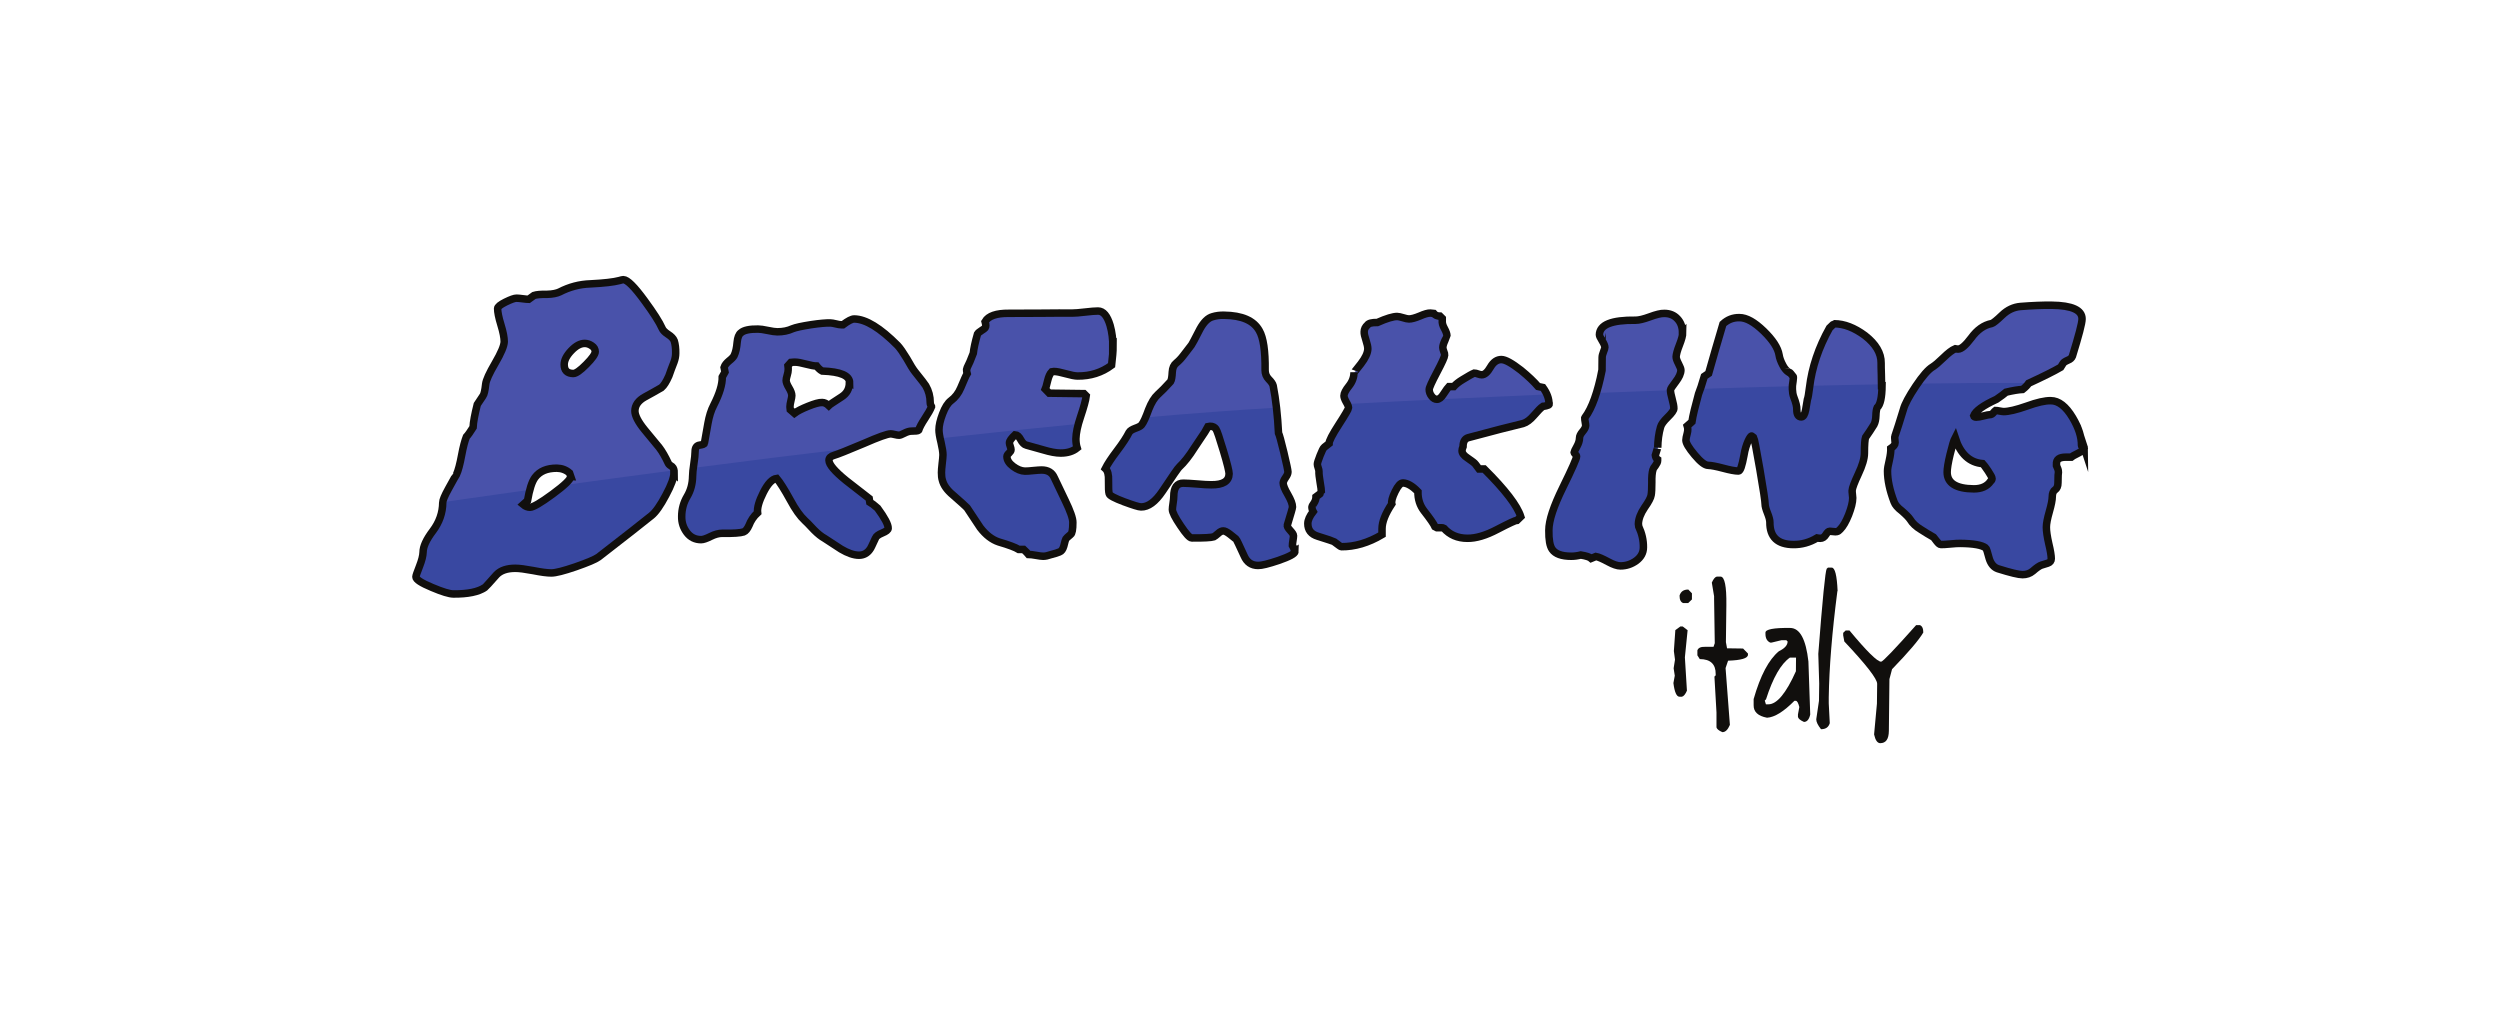 <?xml version="1.0" encoding="UTF-8"?>
<svg id="Logo" xmlns="http://www.w3.org/2000/svg" viewBox="0 0 220 90">
  <defs>
    <style>
      .cls-1 {
        fill: #110f0d;
      }

      .cls-2 {
        fill: #3948a1;
      }

      .cls-3 {
        fill: #4952aa;
      }

      .cls-4 {
        fill: none;
        stroke: #110f0d;
        stroke-miterlimit: 55.35;
        stroke-width: .66px;
      }
    </style>
  </defs>
  <g>
    <g>
      <path class="cls-3" d="M56.72,34.91c.49-.26,.97-.54,1.46-.82,.21-.19,.43-.53,.65-1.03,.14-.4,.29-.81,.45-1.21,.1-.27,.15-.53,.15-.78,0-.44-.04-.81-.13-1.1-.07-.19-.25-.38-.53-.56-.28-.18-.45-.35-.53-.53-.24-.54-.76-1.36-1.56-2.45-.89-1.22-1.51-1.84-1.86-1.84-.06,0-.17,.03-.35,.08-.48,.13-1.33,.22-2.55,.29-.94,.03-1.84,.26-2.7,.71-.25,.13-.62,.2-1.1,.21-.56,0-.94,.03-1.16,.1l-.47,.34c-.12,0-.29-.02-.52-.05s-.41-.05-.55-.05c-.17,0-.49,.11-.96,.34-.46,.23-.7,.42-.7,.57,0,.31,.09,.79,.29,1.43,.19,.65,.29,1.14,.29,1.49,0,.37-.27,.99-.79,1.88-.52,.89-.8,1.51-.84,1.85-.06,.56-.15,.9-.24,1.04-.27,.4-.44,.65-.5,.75-.22,.88-.34,1.56-.37,2.02-.24,.38-.43,.66-.59,.83-.14,.33-.28,.87-.42,1.63-.15,.76-.29,1.32-.45,1.69-.02,.02-.25,.44-.71,1.26-.34,.59-.5,1-.5,1.21-.01,.91-.3,1.73-.87,2.49-.57,.75-.85,1.38-.86,1.88,0,.31-.11,.73-.32,1.25-.21,.53-.31,.83-.31,.91,0,.23,.47,.54,1.43,.94,.9,.38,1.52,.57,1.87,.57,1.27,.01,2.2-.18,2.78-.58,.04-.02,.38-.39,1.02-1.12,.37-.38,.92-.57,1.65-.56,.35,0,.87,.07,1.57,.2,.7,.13,1.24,.2,1.6,.21,.37,0,1.07-.18,2.13-.54,1.06-.36,1.73-.65,2.02-.86,2.41-1.86,3.96-3.08,4.66-3.65,.37-.3,.79-.9,1.26-1.79,.47-.89,.71-1.55,.72-1.97,0-.27-.05-.45-.17-.55-.19-.12-.3-.21-.34-.29-.28-.6-.56-1.07-.82-1.42-.42-.51-.85-1.02-1.28-1.55-.57-.7-.85-1.25-.85-1.66,0-.5,.3-.91,.88-1.23h0Zm-8.09,8.58c-1.06,.78-1.72,1.16-1.99,1.16-.21,0-.41-.08-.6-.24l.38-.34c.16-.98,.39-1.66,.66-2.04,.41-.55,1.05-.83,1.92-.82,.44,0,.82,.15,1.12,.42l.11,.32c0,.25-.53,.76-1.59,1.54h0Zm2.95-11.41c-.53,.53-.9,.8-1.14,.8-.54,0-.81-.27-.8-.79,0-.39,.21-.79,.62-1.22,.41-.43,.81-.64,1.19-.64,.21,0,.42,.07,.62,.21,.2,.14,.3,.31,.3,.52,0,.21-.27,.58-.79,1.12h0Z"/>
      <path class="cls-3" d="M81.47,33.97c-.07-.14-.39-.54-.94-1.22-.17-.21-.42-.61-.74-1.19-.3-.5-.57-.88-.8-1.14-1.52-1.54-2.8-2.31-3.82-2.33-.21,0-.54,.17-.99,.51h-.15c-.12,0-.27-.03-.48-.08-.2-.05-.36-.08-.48-.08-.37,0-.92,.05-1.68,.15-.83,.13-1.38,.24-1.65,.36-.39,.19-.83,.28-1.33,.27-.19,0-.48-.04-.85-.12-.37-.08-.66-.12-.85-.12-.75,0-1.25,.1-1.51,.33-.17,.13-.29,.41-.33,.83-.05,.5-.14,.89-.27,1.18-.06,.11-.2,.27-.44,.46-.23,.19-.38,.38-.44,.57l.08,.41-.24,.43c.01,.66-.24,1.48-.75,2.48-.24,.46-.41,.99-.51,1.6-.1,.61-.21,1.19-.31,1.75,0,.08-.14,.13-.41,.17-.27,.04-.41,.23-.41,.57,0,.25-.04,.61-.11,1.08s-.11,.83-.11,1.08c0,.68-.17,1.27-.48,1.79-.31,.52-.47,1.1-.48,1.76,0,.54,.15,1.01,.46,1.42,.31,.41,.73,.61,1.25,.62,.17,0,.45-.09,.83-.28,.38-.19,.72-.28,1.03-.28,.98,.01,1.61-.03,1.88-.12,.17-.07,.33-.27,.47-.57,.16-.42,.41-.79,.76-1.12-.05-.42,.12-1.02,.51-1.79,.39-.77,.78-1.17,1.17-1.23,.29,.33,.68,.96,1.19,1.89,.45,.83,.88,1.44,1.28,1.81,.08,.06,.35,.34,.83,.85,.32,.33,.63,.58,.92,.73,.48,.31,.96,.63,1.44,.94,.59,.35,1.12,.53,1.58,.54,.4,0,.73-.17,.96-.51,.06-.06,.22-.39,.5-1.01,.06-.15,.26-.3,.6-.44,.34-.14,.51-.28,.51-.41,0-.33-.31-.92-.93-1.77-.29-.25-.51-.43-.69-.53l-.05-.32c-.69-.53-1.36-1.06-2.03-1.58-1.01-.82-1.52-1.41-1.51-1.78,0-.21,.15-.36,.44-.44,.29-.08,1.17-.44,2.64-1.05,1.28-.56,2.06-.84,2.35-.84,.08,0,.2,.02,.36,.06,.16,.04,.29,.06,.39,.06,.08,0,.23-.06,.46-.18,.23-.12,.44-.18,.61-.18,.37,0,.58-.02,.64-.08,.08-.25,.26-.59,.55-1.03,.29-.44,.48-.78,.58-1.03-.08-.12-.11-.23-.11-.35,0-.54-.12-1.03-.39-1.48h0Zm-7.38,.96c-.68,.44-1.06,.69-1.14,.77-.19-.18-.38-.26-.58-.27-.27,0-.68,.11-1.23,.33-.55,.23-.95,.43-1.21,.62l-.37-.32c-.02-.15-.03-.25-.02-.29,0-.12,.03-.28,.08-.49s.08-.36,.08-.46c0-.17-.08-.4-.25-.68-.17-.28-.25-.5-.25-.65,0-.1,.03-.25,.09-.45,.06-.2,.09-.36,.09-.48,0-.08,0-.2-.02-.37l.26-.29c.17-.02,.3-.03,.38-.02,.21,0,.52,.06,.94,.17,.41,.11,.73,.17,.94,.17,.17,.21,.33,.36,.49,.44,1.62,.06,2.42,.4,2.42,1.04,0,.54-.23,.95-.68,1.24h0Z"/>
      <path class="cls-3" d="M92.33,34.58l-.34-.35s.09-.3,.21-.78c.08-.33,.2-.58,.35-.75l.2-.03c.23,0,.58,.07,1.04,.2,.46,.13,.81,.2,1.04,.2,1.12,.01,2.11-.3,2.99-.95,.08-.69,.13-1.23,.13-1.62,0-.67-.07-1.31-.24-1.91-.24-.83-.59-1.25-1.06-1.26-.25,0-.63,.03-1.14,.09-.51,.06-.89,.09-1.14,.09-.64,0-1.57,0-2.8,.01s-2.16,.02-2.77,.01c-1.1-.01-1.79,.23-2.09,.73,.07,.29,.07,.47,0,.55-.04,.06-.15,.14-.32,.24-.17,.1-.29,.2-.35,.3-.2,.73-.32,1.3-.37,1.7-.22,.56-.4,.97-.53,1.24-.02,.08-.04,.14-.06,.2,0,.1,.02,.21,.05,.35-.1,.15-.29,.57-.56,1.24-.2,.48-.49,.86-.88,1.15-.27,.21-.51,.59-.72,1.15-.21,.56-.31,1.03-.32,1.41,0,.25,.05,.62,.18,1.1,.12,.48,.18,.85,.17,1.1,0,.17-.02,.43-.07,.78-.04,.35-.06,.61-.06,.78,0,.25,.02,.47,.08,.67,.11,.44,.42,.88,.94,1.31,.71,.63,1.12,1,1.23,1.11,.4,.58,.79,1.16,1.16,1.75,.49,.64,1.04,1.06,1.63,1.26,.88,.26,1.47,.48,1.76,.66h.43c.21,.2,.35,.35,.43,.44,.15,0,.38,.03,.66,.08s.5,.08,.63,.08c.19,0,.41-.04,.67-.14,.35-.09,.6-.17,.77-.24,.16-.06,.29-.23,.37-.5,.1-.39,.17-.6,.19-.65,.03-.05,.17-.18,.42-.39,.11-.07,.18-.42,.19-1.04,0-.37-.22-1.01-.67-1.94-.32-.68-.64-1.35-.96-2.01-.19-.44-.56-.67-1.12-.68-.15,0-.39,.01-.72,.05-.33,.04-.58,.05-.75,.05-.33,0-.67-.14-1.04-.42-.36-.27-.54-.56-.54-.87,0-.08,.06-.17,.18-.29s.18-.21,.18-.29c0-.08-.02-.18-.07-.32-.05-.14-.07-.23-.07-.29,0-.17,.17-.41,.5-.72,.17,0,.34,.15,.49,.43s.31,.44,.49,.48c.5,.14,1,.28,1.5,.42,.59,.18,1.11,.27,1.53,.28,.6,0,1.08-.14,1.45-.45-.07-.25-.11-.52-.11-.81,0-.5,.14-1.13,.4-1.9,.3-.9,.47-1.53,.51-1.87l-.2-.2-3.06-.04h0Z"/>
      <path class="cls-3" d="M113.81,47.54c.03-.19,.05-.34,.05-.43s-.1-.25-.3-.47c-.2-.21-.28-.37-.24-.47,.3-.98,.45-1.51,.45-1.58,0-.27-.13-.64-.41-1.1-.27-.47-.41-.8-.41-1.02,0-.12,.07-.27,.21-.47,.14-.2,.21-.37,.21-.5,0-.14-.12-.7-.36-1.71-.24-1-.4-1.57-.47-1.71-.08-1.54-.24-2.93-.47-4.17-.04-.15-.17-.34-.39-.57-.22-.22-.33-.49-.32-.8,.02-1.7-.15-2.85-.51-3.47-.49-.89-1.53-1.35-3.1-1.36-.39,0-.72,.04-1.01,.13-.41,.11-.78,.47-1.11,1.08-.45,.88-.7,1.35-.75,1.41-.05,.06-.27,.34-.66,.86-.24,.31-.46,.54-.67,.72-.21,.17-.33,.44-.36,.8-.02,.42-.08,.7-.15,.84-.45,.5-.82,.88-1.12,1.14-.3,.27-.57,.71-.81,1.32-.24,.67-.45,1.12-.62,1.35-.08,.1-.26,.19-.55,.3-.29,.1-.47,.22-.55,.36-.2,.4-.55,.94-1.06,1.62-.51,.68-.85,1.2-1.03,1.56,.21,.19,.3,.55,.28,1.07,0,.62,.01,1,.06,1.16s.48,.39,1.29,.69c.82,.31,1.32,.46,1.51,.46,.63,0,1.27-.46,1.89-1.39,.9-1.36,1.39-2.06,1.47-2.12,.43-.4,.88-.97,1.35-1.72,.78-1.16,1.19-1.78,1.21-1.84l.17-.03c.23,0,.4,.08,.5,.24s.32,.8,.66,1.93c.33,1.13,.5,1.8,.5,2.01,0,.65-.53,.97-1.57,.97-.29,0-.7-.03-1.24-.07s-.94-.07-1.21-.07c-.56,0-.84,.39-.85,1.17,0,.14-.02,.33-.06,.59s-.06,.45-.06,.56c0,.23,.24,.71,.72,1.42,.48,.72,.81,1.08,.98,1.08,1.08,.01,1.72-.02,1.94-.1,.08-.04,.2-.13,.38-.29,.18-.15,.33-.23,.46-.23,.14,0,.33,.1,.58,.29,.32,.25,.51,.4,.54,.43,.04,.03,.27,.52,.71,1.47,.24,.56,.65,.85,1.23,.85,.31,0,.91-.15,1.8-.44,.97-.34,1.45-.6,1.45-.79,0-.14-.06-.32-.2-.55,0-.1,.02-.24,.05-.43h0Z"/>
      <path class="cls-3" d="M135.8,34.12l-.43-.09c-.36-.43-.87-.91-1.51-1.43-.8-.63-1.38-.94-1.72-.94-.39,0-.71,.22-.96,.67-.25,.45-.51,.67-.76,.67-.08,0-.19-.02-.33-.07-.14-.05-.25-.08-.33-.08-.19,.08-.53,.26-1.02,.57-.35,.21-.61,.42-.79,.63h-.43c-.06,.05-.21,.27-.47,.65-.2,.31-.39,.46-.58,.46-.17,0-.33-.1-.47-.28-.14-.18-.21-.38-.21-.59,0-.15,.23-.66,.68-1.51s.68-1.36,.68-1.51c0-.08-.03-.19-.08-.33-.05-.15-.08-.26-.08-.33,0-.15,.06-.36,.18-.62s.18-.4,.18-.42c0-.15-.07-.37-.22-.64-.15-.27-.22-.5-.19-.69v-.2s-.2-.2-.2-.2c-.23,0-.41-.08-.55-.24-.15-.02-.25-.03-.29-.03-.21,0-.52,.09-.93,.26s-.73,.27-.96,.26c-.11,0-.29-.04-.52-.11-.23-.07-.4-.1-.52-.11-.35,0-.93,.17-1.74,.53-.48,0-.77,.07-.87,.22-.19,.17-.29,.37-.29,.6,0,.17,.05,.42,.16,.75,.11,.33,.17,.58,.16,.75,0,.37-.21,.81-.61,1.32-.4,.52-.6,.76-.6,.74,0,.44-.15,.85-.45,1.21-.29,.36-.44,.65-.44,.86,0,.14,.06,.32,.2,.55,.13,.23,.2,.41,.2,.52,0,.1-.29,.58-.85,1.46-.57,.88-.85,1.44-.86,1.67-.19,.15-.34,.26-.42,.33-.09,.07-.21,.3-.37,.72-.16,.41-.24,.67-.24,.76,0,.08,.02,.18,.07,.32,.05,.14,.07,.24,.07,.32,0,.21,.03,.53,.1,.95,.07,.42,.11,.73,.11,.92,0,.02-.16,.14-.47,.37,0,.19-.06,.38-.18,.56-.12,.18-.18,.28-.18,.3,0,.15,.04,.3,.11,.44-.31,.4-.47,.76-.47,1.06,0,.56,.29,.93,.88,1.11,.89,.28,1.37,.44,1.43,.48,.38,.29,.59,.44,.63,.44,1.18,.01,2.38-.34,3.59-1.06,0-.17,0-.35,0-.52,0-.6,.29-1.33,.86-2.19-.05-.21,.04-.57,.29-1.08,.25-.51,.48-.76,.69-.76,.39,0,.83,.26,1.32,.77,0,.66,.17,1.21,.53,1.68,.55,.7,.87,1.16,.97,1.4l.17,.09c.35-.01,.55,0,.61,.04,.51,.58,1.2,.88,2.07,.89,.75,0,1.64-.26,2.65-.79,1.02-.54,1.6-.81,1.73-.8l.32-.31c-.3-.97-1.37-2.37-3.22-4.2h-.46c-.15-.2-.26-.34-.31-.43-.06-.09-.29-.27-.69-.54-.33-.21-.49-.43-.49-.64,0-.11,.03-.24,.09-.37,0-.42,.15-.68,.44-.78,2.14-.57,3.76-.99,4.84-1.25,.31-.09,.63-.34,.98-.74,.34-.4,.6-.66,.77-.77,.02,0,.11-.02,.29-.05,.17-.04,.26-.08,.26-.14,0-.46-.17-.95-.53-1.45h0Z"/>
      <path class="cls-3" d="M148.08,29.26c0-.5-.14-.91-.44-1.22-.3-.31-.68-.47-1.16-.48-.31,0-.73,.1-1.27,.3-.54,.21-.96,.31-1.25,.3-2.12-.02-3.18,.41-3.19,1.29,0,.08,.08,.25,.24,.51,.16,.26,.24,.46,.24,.59,0,.06-.04,.19-.12,.39-.08,.2-.12,.37-.12,.5,0,.69-.01,1.07-.01,1.13-.39,1.94-.88,3.32-1.49,4.14l-.03,.06c0,.08,.01,.19,.04,.35,.03,.15,.04,.26,.04,.32,0,.14-.09,.31-.27,.52-.18,.21-.26,.39-.27,.55,0,.23-.08,.49-.24,.78s-.24,.45-.24,.49c0,.04,.04,.1,.11,.17,.08,.08,.11,.15,.11,.2,0,.17-.41,1.08-1.21,2.73-.81,1.65-1.22,2.9-1.23,3.77,0,.83,.09,1.39,.3,1.68,.27,.39,.82,.59,1.67,.6,.29,0,.57-.03,.84-.11,.48,.08,.79,.18,.92,.3l.41-.17c.23,.04,.59,.2,1.09,.47,.44,.24,.79,.36,1.07,.36,.5,0,.96-.14,1.38-.45,.42-.3,.63-.7,.64-1.18,0-.62-.13-1.22-.41-1.83l-.03-.23c0-.44,.19-.92,.54-1.44,.35-.52,.54-.88,.58-1.09,.03-.21,.05-.59,.06-1.13-.01-.48,.02-.86,.1-1.12,.02-.08,.09-.2,.22-.36,.13-.16,.19-.3,.19-.42v-.11c-.11-.08-.18-.2-.2-.38,.14-.46,.21-.68,.21-.66,0-.65,.09-1.26,.25-1.82,.06-.23,.27-.52,.63-.87,.36-.35,.54-.61,.54-.76,0-.19-.05-.47-.15-.83-.1-.36-.15-.62-.15-.8,0-.1,.15-.34,.46-.72,.3-.38,.46-.73,.46-1.04,0-.1-.07-.28-.21-.55-.14-.27-.21-.47-.21-.61,0-.21,.1-.56,.29-1.04,.19-.48,.28-.84,.29-1.1h0Z"/>
      <path class="cls-3" d="M165.59,31.95c0-.87-.46-1.67-1.42-2.41-.92-.68-1.82-1.03-2.71-1.04-.02,0-.16,.12-.41,.37-.96,1.72-1.55,3.47-1.76,5.24-.06,.56-.13,.91-.19,1.07l-.15,.89c-.08,.42-.21,.63-.38,.63-.27,0-.4-.22-.4-.64,0-.27-.09-.63-.26-1.09-.18-.45-.12-1.06-.12-1.06,0,0,.1-.71,.07-.75-.19-.25-.3-.38-.34-.38,.04,.08-.33-.15-.57-.61-.19-.35-.3-.66-.34-.93-.11-.62-.56-1.32-1.36-2.1-.8-.78-1.51-1.17-2.13-1.18-.56,0-1.04,.18-1.45,.56-.44,1.48-.86,2.93-1.26,4.35l-.38,.26c-.2,.69-.37,1.21-.51,1.55-.3,1.1-.49,1.91-.58,2.45-.18,.17-.31,.29-.41,.37,.05,.19,.05,.4,0,.63-.08,.29-.12,.49-.12,.61,0,.25,.25,.68,.77,1.3,.51,.61,.91,.92,1.19,.92,.28,0,.72,.09,1.31,.25s1.05,.24,1.36,.25c.15,0,.31-.46,.48-1.38,.16-1.02,.59-1.76,.68-1.7,.1,.06,.15,.1,.17,.12,.06,.1,.24,1.04,.55,2.82,.31,1.79,.46,2.8,.46,3.06,0,.17,.07,.43,.21,.78,.14,.35,.21,.62,.21,.81-.01,1.29,.67,1.94,2.06,1.96,.73,0,1.43-.19,2.09-.58,.1,.02,.19,.03,.29,.03,.19,0,.35-.1,.48-.31,.13-.21,.24-.31,.34-.31,.06,0,.17,.01,.35,.03,.12,.02,.21,.02,.29,0,.1-.02,.19-.08,.29-.2,.25-.25,.5-.67,.74-1.28,.24-.6,.36-1.1,.36-1.48,0-.08,0-.19-.03-.33-.02-.14-.03-.25-.02-.33,0-.21,.18-.69,.54-1.44,.35-.75,.53-1.36,.54-1.84,0-.75,.04-1.21,.1-1.39,.25-.36,.5-.74,.74-1.12,.1-.19,.15-.46,.17-.79,.01-.34,.05-.57,.11-.71,.27-.25,.41-.89,.43-1.93,0-.21,0-.54-.02-1-.01-.45-.02-.78-.02-1h0Z"/>
      <path class="cls-3" d="M183.29,39.3c-.09-.03-.13-.07-.13-.13,0-.75-.25-1.56-.78-2.45-.59-.98-1.23-1.48-1.92-1.49-.5,0-1.21,.15-2.12,.48-.91,.33-1.59,.49-2.03,.48-.08,0-.2-.02-.36-.05-.16-.03-.28-.05-.36-.05-.02,.02-.08,.09-.18,.2-.1,.11-.2,.17-.3,.17-.11,0-.29,.04-.57,.11s-.48,.11-.64,.11c-.14,0-.21-.04-.23-.12,.16-.42,.83-.91,2.01-1.45,.39-.27,.67-.47,.85-.63,.6-.15,1.08-.23,1.45-.24,.25-.21,.43-.39,.53-.54,1.3-.6,2.24-1.07,2.82-1.41,.1-.15,.17-.27,.21-.34,.04-.08,.19-.17,.44-.29,.19-.07,.32-.19,.38-.34,.56-1.82,.84-2.92,.85-3.28,0-.79-.88-1.2-2.67-1.21-.81,0-1.72,.03-2.75,.11-.6,.05-1.13,.31-1.61,.76-.48,.46-.78,.7-.92,.74-.68,.13-1.28,.55-1.81,1.28-.49,.65-.87,.97-1.14,.97-.08,0-.16-.01-.26-.03-.27,.11-.62,.37-1.03,.78-.42,.41-.73,.68-.95,.81-.39,.23-.89,.79-1.49,1.7-.61,.91-.97,1.59-1.09,2.05-.32,1.06-.57,1.84-.75,2.36-.02,.04-.01,.23,.02,.58,0,.15-.13,.32-.38,.49,.02,.25-.03,.6-.13,1.04-.1,.44-.15,.76-.16,.95,0,.79,.18,1.7,.58,2.72,.1,.25,.32,.51,.68,.79,.38,.33,.63,.58,.74,.76,.21,.33,.52,.62,.94,.88,.36,.24,.74,.46,1.12,.68,.04,.04,.13,.15,.27,.35,.14,.19,.26,.29,.36,.29,.19,0,.48-.01,.85-.05,.38-.03,.66-.05,.85-.05,1.19,.01,1.94,.15,2.25,.4,.06,.04,.16,.35,.31,.93,.15,.48,.4,.78,.77,.9,1.11,.34,1.83,.51,2.16,.52,.35,0,.65-.1,.9-.31,.35-.3,.61-.48,.77-.53,.16-.05,.35-.1,.55-.17s.3-.19,.31-.39c0-.27-.07-.71-.22-1.33-.15-.62-.22-1.1-.21-1.45,0-.31,.09-.76,.26-1.36s.26-1.04,.26-1.33c0-.29,.09-.49,.25-.6s.25-.31,.25-.6c0-.6,.02-.92,.04-.98,0-.13-.05-.32-.17-.55v-.11c-.03-.42,.24-.63,.82-.63,.15,0,.31,0,.46,0,.04-.04,.26-.16,.67-.37,.33-.17,.49-.31,.5-.43,0-.06-.04-.1-.13-.13h0Zm-8.11,3.04c-.31,.46-.81,.68-1.48,.68-1.58-.02-2.36-.51-2.35-1.47,0-.31,.09-.83,.26-1.57s.32-1.22,.44-1.46c.46,1.43,1.27,2.19,2.43,2.28,.07,.08,.23,.29,.47,.64,.24,.35,.35,.57,.35,.67s-.04,.17-.12,.23h0Z"/>
    </g>
    <g>
      <path class="cls-2" d="M59.29,41.39c-3.58,.47-6.84,.91-9.66,1.3-.25,.22-.58,.49-1,.79-1.06,.78-1.72,1.16-1.99,1.16-.21,0-.41-.08-.6-.24l.38-.34c.06-.36,.13-.68,.2-.96-4.79,.67-7.69,1.1-7.69,1.1-.01,.91-.3,1.73-.87,2.49-.57,.75-.85,1.38-.86,1.88,0,.31-.11,.73-.32,1.25-.21,.53-.31,.83-.31,.91,0,.23,.47,.54,1.43,.94,.9,.38,1.52,.57,1.87,.57,1.27,.01,2.2-.18,2.78-.58,.04-.02,.38-.39,1.02-1.12,.37-.38,.92-.57,1.65-.56,.35,0,.87,.07,1.57,.2,.7,.13,1.24,.2,1.6,.21,.37,0,1.08-.18,2.13-.54,1.06-.37,1.73-.65,2.02-.86,2.41-1.86,3.96-3.08,4.66-3.65,.37-.3,.79-.9,1.26-1.79,.47-.89,.71-1.55,.72-1.97,0-.08,0-.15-.01-.22h0Z"/>
      <path class="cls-2" d="M77.25,44.73c-.29-.25-.51-.43-.69-.53l-.05-.32c-.69-.53-1.37-1.06-2.03-1.58-1.01-.82-1.52-1.41-1.51-1.78,0-.21,.15-.36,.44-.44,.22-.06,.79-.28,1.7-.66-4.95,.59-9.7,1.18-14.05,1.75-.04,.31-.06,.56-.06,.75,0,.68-.17,1.27-.48,1.79-.31,.52-.47,1.1-.48,1.76,0,.54,.15,1.01,.46,1.42,.31,.41,.73,.62,1.25,.62,.17,0,.45-.09,.83-.28,.38-.19,.72-.28,1.03-.28,.98,.01,1.61-.03,1.88-.12,.17-.07,.33-.27,.47-.57,.16-.42,.41-.79,.76-1.12-.05-.43,.12-1.02,.51-1.79,.39-.77,.78-1.17,1.17-1.23,.28,.33,.68,.96,1.19,1.89,.45,.83,.88,1.44,1.28,1.81,.08,.06,.35,.34,.83,.85,.32,.33,.63,.58,.92,.73,.48,.31,.96,.63,1.44,.94,.59,.35,1.12,.53,1.58,.54,.41,0,.73-.17,.96-.51,.06-.06,.23-.39,.5-1.01,.06-.15,.26-.3,.6-.44,.34-.14,.51-.28,.51-.41,0-.33-.31-.92-.93-1.77h0Z"/>
      <path class="cls-2" d="M88.84,38.97c0,.06,.02,.15,.07,.29,.05,.14,.07,.24,.07,.32,0,.08-.06,.17-.18,.29-.12,.11-.18,.21-.18,.29,0,.31,.18,.6,.54,.87s.71,.41,1.04,.42c.17,0,.42-.01,.75-.05,.33-.03,.57-.05,.72-.05,.56,0,.93,.23,1.12,.68,.32,.66,.64,1.33,.96,2.01,.45,.93,.68,1.58,.67,1.94,0,.62-.07,.96-.18,1.04-.25,.21-.39,.34-.42,.39-.03,.05-.1,.26-.19,.65-.08,.27-.2,.44-.37,.5-.17,.06-.42,.15-.77,.24-.25,.09-.47,.14-.67,.14-.14,0-.35-.03-.64-.08-.29-.05-.51-.08-.66-.08-.08-.1-.22-.24-.43-.44h-.43c-.29-.18-.87-.4-1.76-.66-.59-.2-1.14-.62-1.63-1.26-.38-.58-.77-1.16-1.16-1.75-.11-.12-.53-.49-1.23-1.11-.52-.43-.83-.87-.94-1.31-.06-.19-.08-.41-.08-.66,0-.17,.02-.43,.06-.78,.04-.35,.07-.61,.07-.78,0-.25-.06-.62-.17-1.1-.03-.13-.06-.25-.08-.36,4.05-.45,8.14-.88,12.17-1.27-.14,.52-.22,.96-.22,1.33,0,.29,.03,.56,.1,.81-.37,.3-.85,.45-1.45,.45-.42,0-.93-.1-1.53-.28-.5-.14-1-.28-1.5-.42-.17-.04-.33-.2-.49-.48-.15-.28-.31-.42-.49-.43-.33,.31-.5,.54-.5,.72h0Z"/>
      <path class="cls-2" d="M113.96,48.53c0,.19-.49,.46-1.45,.79-.89,.3-1.49,.44-1.8,.44-.58,0-.99-.29-1.23-.85-.43-.95-.67-1.44-.7-1.47-.04-.03-.22-.17-.55-.43-.25-.19-.44-.29-.58-.29-.13,0-.29,.07-.46,.23-.17,.15-.3,.25-.38,.29-.21,.07-.86,.11-1.94,.1-.17,0-.5-.36-.98-1.08-.49-.72-.72-1.19-.72-1.42,0-.12,.02-.3,.06-.56s.06-.46,.06-.59c0-.79,.29-1.18,.85-1.18,.27,0,.67,.03,1.21,.07,.54,.05,.95,.07,1.24,.07,1.04,.01,1.56-.31,1.57-.97,0-.21-.16-.88-.5-2.01-.34-1.13-.55-1.77-.66-1.93-.1-.15-.27-.24-.5-.24l-.17,.03c-.02,.06-.42,.67-1.21,1.84-.47,.75-.92,1.32-1.35,1.72-.08,.06-.57,.76-1.47,2.12-.63,.94-1.26,1.4-1.89,1.39-.19,0-.7-.16-1.51-.47-.82-.31-1.25-.54-1.29-.69-.05-.15-.06-.54-.06-1.16,.02-.52-.07-.88-.28-1.07,.18-.36,.52-.89,1.03-1.56,.51-.68,.86-1.22,1.06-1.62,.08-.14,.26-.25,.55-.36,.29-.1,.47-.2,.55-.3,.1-.14,.22-.35,.34-.64,4.01-.35,7.9-.64,11.55-.86,.08,.7,.14,1.43,.18,2.21,.08,.14,.23,.71,.47,1.71,.24,1,.36,1.57,.36,1.71,0,.14-.07,.3-.21,.5-.14,.2-.2,.36-.21,.47,0,.21,.13,.55,.41,1.02,.28,.47,.41,.83,.41,1.1,0,.08-.15,.61-.45,1.58-.04,.1,.04,.25,.24,.47,.2,.21,.3,.37,.3,.47,0,.1-.02,.24-.05,.43-.03,.19-.05,.34-.05,.43,.13,.23,.2,.42,.2,.55h0Z"/>
      <path class="cls-2" d="M136.33,35.57c0,.06-.09,.1-.26,.14-.18,.04-.27,.05-.29,.05-.18,.11-.43,.37-.77,.77-.34,.4-.67,.65-.98,.74-1.08,.26-2.7,.67-4.84,1.25-.29,.09-.44,.35-.44,.78-.06,.14-.09,.26-.09,.38,0,.21,.16,.43,.48,.64,.4,.27,.63,.45,.69,.54,.06,.09,.16,.23,.31,.42h.46c1.85,1.84,2.92,3.24,3.22,4.2l-.32,.31c-.13,0-.71,.27-1.73,.8-1.02,.54-1.9,.8-2.65,.79-.87-.01-1.56-.31-2.07-.89-.06-.04-.26-.05-.61-.04l-.17-.09c-.1-.23-.42-.7-.97-1.4-.36-.47-.54-1.03-.53-1.68-.49-.51-.94-.76-1.32-.77-.21,0-.44,.25-.69,.76-.25,.51-.34,.87-.29,1.08-.57,.86-.85,1.59-.86,2.18,0,.17,0,.35,0,.52-1.21,.72-2.41,1.07-3.59,1.06-.04,0-.25-.15-.63-.44-.06-.04-.53-.2-1.43-.48-.59-.18-.88-.55-.88-1.11,0-.31,.16-.66,.47-1.06-.08-.14-.11-.28-.11-.44,0-.02,.06-.12,.18-.3,.12-.18,.18-.37,.18-.56,.31-.23,.47-.35,.47-.37,0-.19-.03-.5-.11-.92-.07-.43-.11-.74-.1-.95,0-.08-.02-.18-.07-.32-.05-.14-.07-.24-.07-.32,0-.1,.08-.35,.24-.76s.28-.65,.37-.72c.09-.07,.23-.18,.42-.33,0-.23,.29-.79,.86-1.67,.57-.88,.85-1.37,.85-1.46,0-.09-.04-.2-.11-.35h0c6.36-.34,12.23-.61,17.58-.84,.13,.29,.19,.57,.18,.84h0Z"/>
      <path class="cls-2" d="M147.31,35.93c0,.15-.18,.41-.54,.76-.36,.35-.57,.64-.63,.87-.16,.56-.24,1.16-.25,1.82,0,0-.08,.22-.21,.66,.02,.17,.08,.3,.2,.38v.12c0,.11-.07,.25-.19,.42-.13,.16-.2,.28-.22,.36-.08,.27-.11,.64-.1,1.13,0,.54-.02,.92-.06,1.13-.03,.21-.22,.58-.58,1.09-.35,.52-.53,1-.54,1.44l.03,.23c.28,.6,.42,1.21,.41,1.83,0,.48-.22,.87-.64,1.18-.42,.3-.88,.45-1.38,.45-.27,0-.63-.12-1.07-.36-.5-.27-.86-.43-1.09-.47l-.41,.17c-.13-.12-.44-.22-.92-.3-.27,.07-.55,.11-.84,.11-.85,0-1.41-.21-1.67-.59-.21-.29-.31-.85-.3-1.68,0-.87,.42-2.12,1.23-3.77s1.21-2.55,1.21-2.73c0-.06-.04-.13-.11-.2-.08-.08-.11-.14-.11-.17,0-.04,.08-.2,.24-.49s.24-.54,.24-.78c0-.15,.09-.34,.26-.54,.18-.21,.27-.38,.27-.52,0-.06-.01-.16-.04-.32s-.04-.27-.04-.35l.03-.06c.38-.51,.71-1.23,1-2.17,2.27-.09,4.44-.17,6.51-.24,0,.17,.05,.44,.15,.79,.1,.36,.15,.63,.15,.83h0Z"/>
      <path class="cls-2" d="M165.62,33.81v.13c-.01,1.04-.15,1.68-.43,1.93-.06,.13-.1,.37-.11,.71-.01,.34-.07,.6-.17,.79-.24,.38-.48,.76-.74,1.12-.06,.17-.1,.63-.1,1.39,0,.48-.19,1.1-.54,1.84-.35,.75-.53,1.23-.54,1.44,0,.08,0,.19,.02,.33,.02,.15,.03,.26,.03,.33,0,.39-.13,.88-.36,1.48-.24,.6-.48,1.03-.74,1.28-.1,.11-.19,.18-.29,.2-.08,.02-.17,.02-.29,0-.17-.02-.29-.03-.35-.03-.1,0-.21,.1-.34,.31-.13,.21-.29,.31-.48,.31-.1,0-.19-.01-.29-.03-.66,.4-1.36,.59-2.09,.58-1.39-.01-2.07-.67-2.06-1.96,0-.19-.07-.46-.21-.81-.14-.35-.21-.61-.21-.78,0-.25-.15-1.27-.46-3.05-.31-1.79-.49-2.73-.55-2.82-.02-.02-.08-.06-.17-.12-.1-.06-.52,.68-.68,1.7-.17,.92-.33,1.38-.48,1.38-.31,0-.76-.09-1.36-.25-.59-.16-1.03-.24-1.31-.25-.28,0-.68-.31-1.19-.92-.51-.61-.77-1.04-.77-1.3,0-.11,.04-.32,.12-.6,.06-.23,.06-.44,0-.63,.1-.08,.23-.2,.41-.37,.08-.54,.28-1.35,.58-2.45,.05-.13,.11-.29,.17-.47,2.69-.09,5.2-.16,7.51-.22,.2,0,.39,0,.58-.01,0,.17-.02,.63,.12,.98,.18,.46,.27,.82,.26,1.09,0,.42,.13,.64,.4,.64,.17,0,.3-.21,.38-.63l.15-.89c.06-.15,.12-.51,.19-1.07,0-.05,.01-.11,.02-.16,2.31-.05,4.41-.1,6.31-.13h0Z"/>
      <path class="cls-2" d="M183.29,39.3c-.09-.03-.13-.07-.13-.13,0-.75-.25-1.56-.78-2.45-.59-.98-1.23-1.48-1.92-1.49-.5,0-1.21,.15-2.12,.48-.91,.33-1.59,.49-2.03,.48-.08,0-.2-.02-.36-.05-.16-.03-.28-.05-.36-.05-.02,.02-.08,.09-.18,.2-.1,.11-.2,.17-.3,.17-.11,0-.29,.04-.57,.11-.27,.07-.48,.11-.64,.11-.14,0-.21-.04-.23-.12,.16-.42,.83-.91,2.01-1.45,.39-.27,.67-.47,.84-.63,.6-.15,1.08-.23,1.45-.24,.25-.21,.43-.39,.53-.54,0,0-.18,0-.55,0-.37,0-.92,0-1.65,0-1.63,0-4.17,.01-7.61,.06-.04,.06-.09,.13-.14,.2-.61,.91-.97,1.59-1.09,2.05-.32,1.06-.57,1.84-.75,2.36-.02,.04-.01,.23,.02,.58,0,.15-.13,.32-.38,.49,.01,.25-.03,.6-.13,1.04-.1,.44-.15,.76-.16,.95,0,.79,.18,1.7,.58,2.72,.1,.25,.32,.51,.68,.79,.38,.33,.63,.58,.74,.76,.21,.33,.52,.62,.94,.88,.36,.24,.73,.46,1.12,.68,.04,.04,.13,.15,.27,.35,.14,.19,.26,.29,.36,.29,.19,0,.48-.01,.85-.05,.38-.03,.66-.05,.85-.05,1.19,.01,1.94,.15,2.25,.4,.06,.04,.16,.35,.31,.93,.15,.48,.4,.78,.77,.9,1.12,.34,1.84,.51,2.16,.52,.35,0,.65-.1,.9-.31,.35-.3,.61-.48,.77-.53,.16-.05,.35-.1,.55-.17,.2-.07,.3-.19,.31-.39,0-.27-.07-.71-.22-1.33-.15-.62-.22-1.1-.21-1.45,0-.31,.09-.76,.26-1.36,.17-.59,.26-1.04,.26-1.33,0-.29,.09-.49,.25-.6,.16-.11,.25-.31,.25-.6,0-.6,.02-.92,.04-.98,0-.13-.06-.32-.17-.55v-.11c-.03-.42,.24-.63,.82-.63,.15,0,.31,0,.46,0,.04-.04,.26-.16,.67-.37,.33-.17,.49-.31,.5-.43,0-.06-.04-.1-.13-.13h0Zm-8.11,3.04c-.31,.46-.81,.68-1.48,.68-1.58-.02-2.36-.51-2.35-1.47,0-.31,.09-.83,.26-1.57,.17-.74,.32-1.22,.44-1.45,.47,1.43,1.28,2.19,2.43,2.28,.07,.08,.23,.29,.47,.64,.24,.35,.35,.57,.35,.67,0,.1-.04,.17-.12,.23h0Z"/>
    </g>
    <g>
      <g id="g1482">
        <path id="path1484" class="cls-4" d="M51.46,30.22c-.39,0-.78,.21-1.19,.64-.41,.43-.62,.84-.62,1.22,0,.52,.26,.78,.8,.79,.23,0,.61-.26,1.14-.8,.53-.53,.79-.91,.79-1.12,0-.21-.1-.39-.3-.52-.2-.14-.41-.21-.62-.21h0Zm-1.23,11.72l-.11-.32c-.31-.27-.68-.41-1.12-.42-.87,0-1.5,.26-1.92,.82-.28,.38-.49,1.07-.66,2.04l-.38,.34c.19,.16,.39,.24,.6,.24,.27,0,.93-.38,1.99-1.16s1.59-1.29,1.59-1.54h0Zm9.08-.33c0,.42-.24,1.08-.72,1.97-.47,.89-.89,1.49-1.26,1.79-.7,.57-2.26,1.79-4.66,3.65-.29,.21-.96,.49-2.02,.86-1.05,.36-1.76,.54-2.13,.54-.37,0-.9-.07-1.6-.21-.7-.13-1.22-.2-1.57-.2-.73,0-1.28,.18-1.65,.56-.64,.73-.99,1.1-1.02,1.12-.58,.4-1.51,.59-2.78,.58-.35,0-.97-.19-1.87-.57-.96-.4-1.44-.71-1.43-.94,0-.08,.1-.38,.31-.91,.21-.53,.31-.95,.32-1.25,0-.5,.29-1.13,.86-1.88,.57-.76,.86-1.59,.87-2.49,0-.21,.17-.61,.5-1.21,.45-.82,.69-1.25,.71-1.26,.16-.36,.31-.93,.45-1.69,.14-.76,.29-1.3,.42-1.63,.16-.17,.35-.45,.59-.83,.02-.46,.15-1.14,.37-2.02,.06-.1,.23-.34,.5-.75,.1-.13,.18-.48,.24-1.04,.04-.35,.32-.96,.84-1.85,.52-.89,.78-1.52,.79-1.88,0-.35-.09-.84-.29-1.49s-.29-1.12-.29-1.43c0-.15,.24-.34,.7-.57,.47-.23,.78-.34,.96-.34,.13,0,.32,.02,.55,.05,.23,.03,.4,.05,.52,.05l.47-.34c.21-.07,.6-.11,1.16-.1,.48-.01,.85-.09,1.1-.21,.85-.44,1.75-.68,2.7-.71,1.21-.06,2.06-.16,2.55-.29,.17-.05,.29-.08,.35-.08,.35,0,.97,.62,1.86,1.84,.8,1.09,1.32,1.9,1.56,2.45,.07,.17,.25,.35,.53,.53s.45,.36,.53,.56c.09,.29,.14,.66,.13,1.1,0,.25-.05,.51-.15,.78-.16,.4-.31,.81-.45,1.21-.22,.5-.43,.84-.65,1.03-.49,.28-.97,.56-1.46,.82-.58,.32-.87,.73-.88,1.23,0,.4,.28,.96,.85,1.66,.44,.53,.86,1.04,1.28,1.55,.27,.35,.54,.82,.82,1.42,.04,.08,.15,.17,.34,.29,.11,.1,.17,.28,.17,.55h0Z"/>
      </g>
      <g id="g1490">
        <path id="path1492" class="cls-4" d="M74.77,33.69c0-.64-.8-.98-2.42-1.04-.15-.08-.32-.22-.49-.44-.21,0-.52-.06-.94-.17-.41-.11-.73-.17-.94-.17-.08,0-.2,0-.38,.02l-.26,.29c.02,.17,.03,.3,.02,.37,0,.12-.03,.27-.09,.48-.06,.2-.09,.35-.09,.45,0,.15,.08,.37,.25,.65,.17,.28,.25,.51,.25,.68,0,.1-.03,.25-.08,.46-.05,.21-.08,.37-.08,.49,0,.04,0,.14,.02,.29l.37,.32c.25-.19,.66-.4,1.21-.62,.55-.22,.96-.34,1.23-.33,.19,0,.39,.09,.58,.27,.08-.08,.46-.33,1.14-.77,.45-.29,.67-.7,.68-1.24h0Zm7.2,2.11c-.1,.25-.29,.59-.58,1.03-.29,.44-.47,.78-.55,1.03-.06,.06-.27,.08-.64,.08-.17,0-.38,.06-.61,.18s-.39,.18-.46,.18c-.1,0-.23-.02-.39-.06-.16-.04-.28-.06-.36-.06-.29,0-1.07,.28-2.35,.84-1.47,.62-2.35,.97-2.64,1.05-.29,.08-.44,.23-.44,.44,0,.37,.5,.96,1.51,1.78,.67,.53,1.35,1.06,2.03,1.58l.05,.32c.17,.1,.4,.27,.69,.53,.63,.86,.94,1.45,.93,1.77,0,.14-.17,.27-.51,.41s-.54,.29-.6,.44c-.28,.61-.44,.95-.5,1.01-.24,.34-.56,.51-.96,.51-.46,0-.99-.19-1.58-.54-.48-.31-.96-.63-1.44-.94-.29-.16-.59-.4-.92-.73-.48-.51-.75-.79-.83-.85-.4-.37-.83-.97-1.28-1.81-.51-.93-.91-1.56-1.19-1.89-.39,.05-.78,.46-1.17,1.23-.39,.77-.56,1.36-.51,1.79-.35,.32-.6,.7-.76,1.12-.14,.31-.29,.5-.47,.57-.27,.09-.9,.14-1.88,.12-.31,0-.65,.09-1.03,.28-.38,.19-.65,.28-.83,.28-.52,0-.94-.21-1.25-.62-.31-.41-.47-.88-.46-1.42,0-.65,.17-1.24,.48-1.76,.31-.52,.47-1.11,.48-1.79,0-.25,.04-.61,.11-1.08,.07-.47,.11-.83,.11-1.08,0-.35,.14-.54,.41-.57,.27-.04,.41-.09,.41-.17,.1-.56,.2-1.14,.31-1.75s.27-1.14,.51-1.6c.51-1,.76-1.82,.75-2.48l.24-.43-.08-.41c.06-.19,.21-.38,.44-.57,.24-.19,.38-.34,.44-.46,.14-.29,.23-.68,.27-1.18,.04-.42,.15-.7,.33-.83,.25-.23,.76-.34,1.51-.33,.19,0,.48,.04,.85,.12,.37,.08,.66,.12,.85,.12,.5,0,.94-.09,1.33-.27,.27-.11,.82-.23,1.65-.36,.75-.11,1.31-.16,1.68-.15,.11,0,.27,.03,.48,.08,.2,.05,.36,.08,.48,.08h.15c.45-.34,.78-.51,.99-.51,1.02,.01,2.29,.79,3.82,2.33,.23,.25,.49,.63,.8,1.14,.32,.58,.57,.98,.74,1.19,.55,.68,.86,1.09,.94,1.22,.26,.45,.39,.94,.39,1.48,0,.12,.04,.23,.11,.35h0Z"/>
      </g>
      <g id="g1498">
        <path id="path1500" class="cls-4" d="M97.95,30.52c0,.39-.05,.92-.13,1.62-.87,.65-1.87,.96-2.99,.95-.23,0-.58-.07-1.04-.2-.46-.13-.81-.2-1.04-.2l-.2,.03c-.16,.17-.27,.42-.35,.75-.12,.48-.19,.74-.21,.78l.34,.35,3.06,.04,.2,.2c-.04,.35-.21,.97-.51,1.87-.26,.77-.39,1.4-.4,1.9,0,.29,.03,.56,.11,.81-.37,.3-.85,.45-1.45,.45-.42,0-.93-.1-1.53-.28-.5-.14-1-.28-1.5-.42-.17-.04-.34-.2-.49-.48s-.31-.42-.49-.43c-.33,.31-.5,.54-.5,.72,0,.06,.02,.15,.07,.29,.05,.14,.07,.24,.07,.32s-.06,.17-.18,.29c-.12,.11-.18,.21-.18,.29,0,.31,.18,.6,.54,.87s.71,.41,1.04,.42c.17,0,.42-.01,.75-.05,.33-.03,.57-.05,.72-.05,.56,0,.93,.23,1.12,.68,.32,.66,.64,1.33,.96,2.01,.45,.93,.68,1.58,.67,1.94,0,.62-.07,.96-.19,1.04-.25,.21-.39,.34-.42,.39-.03,.05-.1,.26-.19,.65-.08,.27-.2,.44-.37,.5-.16,.07-.42,.15-.77,.24-.25,.09-.47,.14-.67,.14-.14,0-.35-.03-.63-.08s-.51-.08-.66-.08c-.08-.1-.22-.24-.43-.44h-.43c-.29-.18-.87-.4-1.76-.66-.6-.2-1.14-.62-1.63-1.26-.38-.58-.77-1.16-1.16-1.75-.11-.12-.52-.49-1.23-1.11-.52-.43-.83-.87-.94-1.31-.06-.19-.08-.41-.08-.67,0-.17,.02-.43,.06-.78,.04-.35,.07-.61,.07-.78,0-.25-.06-.62-.17-1.1-.12-.48-.18-.85-.18-1.1,0-.39,.11-.86,.32-1.41,.21-.56,.45-.94,.72-1.15,.39-.29,.68-.67,.88-1.15,.28-.67,.46-1.08,.56-1.24-.04-.14-.05-.25-.05-.35,.02-.06,.04-.12,.06-.2,.14-.27,.32-.68,.53-1.24,.04-.4,.16-.97,.37-1.7,.06-.1,.18-.19,.35-.3,.17-.1,.28-.19,.32-.24,.08-.08,.08-.26,0-.55,.29-.5,.99-.74,2.09-.73,.62,0,1.54,0,2.77-.01,1.23-.01,2.17-.02,2.8-.01,.25,0,.63-.03,1.14-.09,.51-.06,.89-.09,1.14-.09,.46,0,.81,.42,1.06,1.26,.17,.6,.25,1.24,.24,1.91h0Z"/>
      </g>
      <g id="g1506">
        <path id="path1508" class="cls-4" d="M113.96,48.53c0,.19-.49,.46-1.45,.79-.89,.3-1.49,.45-1.8,.44-.58,0-.99-.29-1.23-.85-.43-.95-.67-1.44-.71-1.47-.04-.03-.22-.17-.54-.43-.25-.19-.44-.29-.58-.29s-.29,.07-.46,.23c-.17,.15-.3,.25-.38,.29-.21,.07-.86,.11-1.94,.1-.17,0-.5-.36-.98-1.08-.49-.72-.72-1.19-.72-1.42,0-.11,.02-.3,.06-.56s.06-.46,.06-.59c0-.79,.29-1.18,.85-1.17,.27,0,.67,.03,1.21,.07,.54,.05,.95,.07,1.24,.07,1.04,.01,1.56-.31,1.57-.97,0-.21-.16-.88-.5-2.01-.34-1.13-.55-1.77-.66-1.93-.1-.15-.27-.24-.5-.24l-.17,.03c-.02,.06-.42,.67-1.21,1.84-.47,.75-.92,1.32-1.35,1.72-.08,.06-.57,.76-1.47,2.12-.63,.94-1.26,1.4-1.89,1.39-.19,0-.7-.16-1.51-.46-.82-.31-1.25-.54-1.29-.69-.05-.15-.07-.54-.06-1.16,.02-.52-.07-.88-.28-1.07,.18-.36,.52-.89,1.03-1.56s.86-1.22,1.06-1.62c.08-.14,.26-.25,.55-.36,.29-.1,.47-.2,.55-.3,.18-.23,.38-.68,.62-1.35,.24-.61,.51-1.05,.81-1.32,.3-.27,.68-.65,1.12-1.14,.08-.13,.13-.41,.15-.84,.02-.37,.14-.63,.36-.8,.21-.17,.44-.41,.67-.72,.39-.52,.61-.8,.66-.86,.05-.06,.3-.53,.75-1.41,.34-.61,.7-.97,1.11-1.08,.29-.09,.63-.14,1.01-.13,1.58,.02,2.61,.47,3.1,1.36,.36,.62,.53,1.78,.51,3.47,0,.31,.1,.57,.32,.8,.22,.22,.35,.41,.39,.57,.24,1.24,.39,2.62,.47,4.17,.07,.14,.23,.71,.47,1.71,.24,1,.36,1.57,.36,1.71,0,.14-.07,.3-.21,.5-.14,.2-.2,.36-.21,.47,0,.21,.13,.55,.41,1.02,.27,.47,.41,.83,.41,1.1,0,.08-.15,.6-.45,1.58-.04,.1,.04,.25,.24,.47s.3,.37,.3,.47c0,.1-.02,.24-.05,.43-.03,.19-.05,.34-.05,.43,.13,.23,.2,.42,.2,.55h0Z"/>
      </g>
      <g id="g1514">
        <path id="path1516" class="cls-4" d="M136.33,35.57c0,.06-.09,.1-.26,.14-.17,.04-.27,.05-.29,.05-.17,.11-.43,.37-.77,.77-.34,.4-.67,.65-.98,.74-1.08,.26-2.7,.67-4.84,1.25-.29,.09-.44,.35-.44,.78-.06,.14-.09,.26-.09,.37,0,.21,.16,.43,.49,.64,.4,.27,.63,.45,.69,.54,.06,.09,.16,.23,.31,.42h.46c1.85,1.84,2.92,3.24,3.22,4.2l-.32,.31c-.13,0-.71,.27-1.73,.8-1.02,.54-1.9,.8-2.65,.79-.87,0-1.56-.31-2.07-.89-.06-.04-.26-.05-.61-.04l-.17-.09c-.1-.23-.42-.7-.97-1.4-.36-.47-.54-1.03-.53-1.68-.49-.51-.94-.76-1.32-.77-.21,0-.44,.25-.69,.76-.25,.51-.34,.87-.29,1.08-.57,.86-.86,1.59-.86,2.19,0,.17,0,.35,0,.52-1.21,.72-2.41,1.07-3.59,1.06-.04,0-.25-.15-.63-.44-.06-.04-.53-.2-1.43-.48-.59-.18-.88-.55-.88-1.11,0-.31,.16-.66,.47-1.06-.08-.14-.11-.28-.11-.44,0-.02,.06-.12,.18-.3,.12-.18,.18-.37,.18-.56,.31-.23,.47-.35,.47-.37,0-.19-.03-.5-.11-.92-.07-.42-.11-.74-.1-.95,0-.08-.02-.18-.07-.32-.05-.14-.07-.24-.07-.32,0-.1,.08-.35,.24-.76s.28-.65,.37-.72c.09-.07,.23-.18,.42-.33,0-.23,.29-.79,.86-1.67s.85-1.37,.85-1.46c0-.12-.06-.29-.2-.52-.13-.23-.2-.42-.2-.55,0-.21,.15-.5,.44-.86,.29-.36,.44-.77,.45-1.21,0,.02,.2-.23,.6-.74,.4-.52,.6-.96,.61-1.32,0-.17-.05-.42-.16-.75-.11-.33-.17-.58-.16-.75,0-.23,.1-.43,.29-.6,.1-.15,.39-.23,.87-.22,.81-.36,1.39-.53,1.74-.53,.11,0,.29,.04,.52,.11,.23,.07,.4,.11,.52,.11,.23,0,.55-.09,.96-.26,.41-.18,.72-.27,.93-.26,.04,0,.13,.01,.29,.03,.13,.16,.31,.24,.55,.24l.2,.2v.2c-.02,.19,.04,.42,.19,.69,.15,.27,.22,.49,.22,.64,0,.02-.06,.16-.18,.42-.12,.26-.18,.47-.18,.62,0,.08,.03,.19,.08,.33,.06,.15,.09,.26,.08,.33,0,.15-.23,.66-.68,1.51s-.68,1.36-.68,1.51c0,.21,.07,.41,.21,.59,.14,.19,.3,.28,.47,.28,.19,0,.39-.15,.58-.46,.25-.38,.41-.6,.47-.66h.43c.18-.2,.44-.41,.79-.62,.49-.3,.82-.49,1.02-.57,.08,0,.19,.03,.33,.08s.25,.07,.33,.07c.25,0,.5-.22,.76-.67,.26-.45,.58-.67,.96-.67,.35,0,.92,.32,1.72,.94,.65,.53,1.15,1.01,1.51,1.43l.43,.09c.36,.5,.54,.99,.53,1.45h0Z"/>
      </g>
      <g id="g1522">
        <path id="path1524" class="cls-4" d="M148.08,29.26c0,.25-.1,.62-.29,1.1-.19,.48-.28,.83-.29,1.04,0,.14,.07,.34,.21,.61,.14,.27,.21,.46,.21,.55,0,.31-.16,.65-.46,1.04s-.45,.62-.46,.72c0,.17,.05,.44,.15,.8,.1,.36,.15,.63,.15,.83,0,.15-.18,.41-.54,.76s-.57,.64-.63,.87c-.16,.56-.24,1.16-.25,1.82,0-.02-.07,.2-.21,.66,.02,.17,.08,.3,.2,.38v.11c0,.11-.07,.25-.19,.42-.13,.16-.2,.28-.22,.36-.08,.27-.11,.64-.1,1.12,0,.54-.02,.92-.06,1.13-.03,.21-.22,.58-.58,1.09-.35,.52-.53,1-.54,1.44l.03,.23c.28,.6,.42,1.21,.41,1.83,0,.48-.22,.87-.64,1.18-.42,.3-.88,.45-1.38,.45-.27,0-.63-.12-1.07-.36-.5-.27-.86-.43-1.09-.47l-.41,.17c-.13-.12-.44-.22-.92-.3-.27,.07-.55,.11-.84,.11-.85,0-1.4-.21-1.67-.6-.21-.29-.31-.85-.3-1.68,0-.87,.42-2.12,1.23-3.77s1.21-2.56,1.21-2.73c0-.06-.04-.12-.11-.2-.08-.08-.11-.14-.11-.17s.08-.2,.24-.49,.24-.54,.24-.78c0-.15,.09-.34,.27-.55s.26-.38,.27-.52c0-.06-.01-.16-.04-.32-.03-.15-.04-.27-.04-.35l.03-.06c.61-.82,1.1-2.2,1.49-4.14,0,.08,0-.3,.01-1.13,0-.14,.04-.3,.12-.5,.08-.2,.12-.33,.12-.39,0-.14-.08-.33-.24-.59-.16-.26-.24-.43-.24-.51,.01-.89,1.07-1.32,3.19-1.29,.29,0,.7-.1,1.25-.3,.54-.2,.97-.31,1.27-.3,.48,0,.87,.16,1.16,.48,.29,.31,.44,.72,.44,1.22h0Z"/>
      </g>
      <g id="g1530">
        <path id="path1532" class="cls-4" d="M165.62,33.94c-.01,1.04-.15,1.68-.43,1.93-.06,.13-.1,.37-.11,.71-.01,.34-.07,.6-.17,.79-.24,.38-.48,.76-.74,1.12-.06,.17-.1,.63-.1,1.39,0,.48-.19,1.1-.54,1.84-.35,.75-.53,1.23-.54,1.44,0,.08,0,.19,.02,.33,.02,.15,.03,.26,.03,.33,0,.39-.13,.88-.36,1.48-.24,.6-.49,1.03-.74,1.28-.1,.11-.19,.18-.29,.2-.08,.02-.17,.02-.29,0-.17-.02-.29-.03-.35-.03-.1,0-.21,.1-.34,.31-.13,.21-.29,.31-.48,.31-.1,0-.19-.01-.29-.03-.66,.4-1.36,.59-2.09,.58-1.39-.01-2.07-.67-2.06-1.96,0-.19-.07-.46-.21-.81-.14-.35-.21-.61-.21-.78,0-.25-.15-1.27-.46-3.06-.31-1.79-.49-2.73-.55-2.82-.02-.02-.08-.06-.17-.12-.1-.06-.52,.68-.68,1.7-.17,.92-.32,1.38-.48,1.38-.31,0-.76-.09-1.36-.25s-1.03-.24-1.31-.25c-.28,0-.68-.31-1.19-.92-.51-.61-.77-1.04-.77-1.3,0-.11,.04-.32,.12-.61,.06-.23,.06-.44,0-.63,.1-.08,.23-.2,.41-.37,.08-.54,.28-1.36,.58-2.45,.14-.34,.31-.86,.51-1.55l.38-.26c.4-1.42,.82-2.87,1.26-4.35,.41-.38,.89-.57,1.45-.56,.62,0,1.32,.4,2.13,1.18,.8,.78,1.26,1.48,1.36,2.1,.04,.27,.15,.58,.34,.93,.24,.47,.61,.69,.57,.61,.04,0,.15,.13,.34,.38,.04,.04-.07,.75-.07,.75,0,0-.06,.6,.12,1.06,.18,.46,.27,.82,.26,1.09,0,.42,.13,.64,.4,.64,.17,0,.3-.21,.38-.63l.15-.89c.06-.15,.12-.51,.19-1.07,.21-1.77,.8-3.52,1.76-5.24,.25-.25,.39-.37,.41-.37,.89,0,1.79,.36,2.71,1.04,.95,.74,1.43,1.55,1.42,2.41,0,.21,0,.54,.02,1,.01,.45,.02,.79,.02,1h0Z"/>
      </g>
      <g id="g1538">
        <path id="path1540" class="cls-4" d="M175.3,42.11c0-.1-.12-.32-.35-.67-.24-.35-.39-.56-.47-.64-1.16-.09-1.97-.85-2.43-2.28-.12,.23-.26,.72-.44,1.46s-.26,1.26-.26,1.57c0,.96,.78,1.46,2.35,1.47,.67,0,1.17-.22,1.48-.68,.08-.06,.12-.13,.12-.23h0Zm8.12-2.68c0,.11-.17,.26-.5,.43-.41,.21-.63,.33-.67,.37-.15,0-.31,0-.46,0-.58,0-.85,.2-.82,.63v.11c.11,.23,.17,.42,.17,.55-.02,.06-.03,.39-.04,.98,0,.29-.09,.49-.25,.6-.16,.11-.25,.31-.25,.6,0,.29-.09,.73-.26,1.33-.17,.6-.26,1.05-.26,1.36,0,.35,.07,.83,.21,1.45,.15,.62,.22,1.06,.22,1.33,0,.19-.1,.32-.31,.39-.2,.06-.39,.12-.55,.17-.16,.05-.42,.22-.77,.53-.25,.21-.55,.31-.9,.31-.33,0-1.05-.17-2.16-.52-.36-.12-.62-.42-.77-.9-.15-.58-.25-.89-.31-.93-.31-.25-1.06-.39-2.25-.4-.19,0-.48,.01-.85,.05-.38,.04-.66,.05-.85,.05-.1,0-.21-.1-.36-.29-.14-.19-.23-.31-.27-.35-.38-.22-.76-.44-1.12-.68-.42-.25-.74-.55-.94-.88-.11-.17-.36-.43-.74-.76-.36-.27-.59-.54-.68-.79-.39-1.02-.58-1.93-.58-2.72,0-.19,.05-.51,.16-.95,.1-.44,.14-.79,.13-1.04,.25-.17,.38-.33,.38-.49-.04-.35-.04-.54-.02-.58,.18-.52,.43-1.31,.75-2.36,.12-.46,.49-1.15,1.09-2.05,.61-.91,1.1-1.47,1.49-1.7,.21-.13,.53-.4,.95-.81,.42-.41,.76-.67,1.03-.78,.1,.02,.18,.03,.26,.03,.27,0,.65-.32,1.14-.97,.53-.73,1.13-1.15,1.81-1.28,.14-.04,.44-.28,.92-.74,.48-.46,1.02-.71,1.61-.76,1.02-.08,1.94-.12,2.75-.11,1.79,.02,2.68,.43,2.67,1.21,0,.37-.29,1.46-.85,3.28-.06,.15-.19,.27-.38,.34-.25,.11-.4,.21-.44,.29s-.11,.19-.21,.34c-.58,.34-1.52,.81-2.82,1.41-.1,.15-.27,.34-.53,.54-.37,.02-.85,.1-1.45,.24-.17,.15-.46,.36-.85,.63-1.18,.54-1.85,1.03-2.01,1.45,.02,.08,.1,.12,.23,.12,.15,0,.37-.04,.64-.11s.46-.11,.57-.11c.1,0,.21-.06,.3-.17,.1-.11,.15-.18,.18-.2,.08,0,.2,.02,.36,.05,.16,.03,.29,.05,.36,.05,.44,0,1.12-.16,2.03-.48,.91-.33,1.61-.49,2.12-.48,.69,0,1.33,.5,1.92,1.49,.53,.89,.79,1.7,.78,2.45,0,.06,.04,.1,.13,.13,.09,.03,.13,.07,.13,.13h0Z"/>
      </g>
    </g>
  </g>
  <g>
    <path class="cls-1" d="M147.8,52.41c0,.36,.1,.58,.32,.66h.44s.33-.32,.33-.32v-.54s-.32-.33-.32-.33c-.41,0-.66,.17-.77,.53h0Z"/>
    <path class="cls-1" d="M148.09,55.13h-.22l-.44,.32-.13,1.84,.1,.76-.12,.76,.1,.65-.12,.65c.1,.8,.28,1.2,.53,1.2h.22c.15-.03,.3-.21,.44-.53l-.18-2.93,.24-2.39-.43-.33h0Z"/>
    <path class="cls-1" d="M151.98,57.05l-.1-.54,.04-3.26c.02-1.67-.15-2.5-.51-2.51h-.33c-.15,.03-.3,.21-.44,.53l.2,1.2v.22s.06,3.91,.06,3.91l-.11,.32h-.76c-.36-.01-.58,.09-.66,.31v.44s.21,.33,.21,.33c.94,0,1.41,.45,1.4,1.32v.11l-.11,.11,.18,3.15v1.3c.02,.15,.19,.3,.52,.44,.26,0,.48-.21,.66-.64l-.38-5,.22-.65c1.16-.04,1.74-.21,1.75-.52v-.11l-.43-.44-1.41-.02h0Z"/>
    <path class="cls-1" d="M157.54,55.26c-1.45-.02-2.18,.12-2.18,.41v.11c0,.39,.14,.64,.42,.77h.11l.87-.21h.44s.11,.11,.11,.11c0,.33-.26,.61-.77,.86-.89,.74-1.63,2.14-2.22,4.21v.54c-.01,.58,.38,.95,1.18,1.1,.67-.04,1.47-.54,2.41-1.49h.11c.13,0,.23,.19,.32,.55l-.12,.65v.22c.03,.15,.21,.3,.53,.44,.26,0,.45-.21,.55-.65l-.16-4.67c-.22-1.96-.75-2.94-1.6-2.95h0Zm.5,3.81c-.87,1.95-1.68,2.91-2.42,2.91h-.22s-.1-.33-.1-.33l.11-.11c.61-1.91,1.32-3.13,2.1-3.67h.54s-.01,1.2-.01,1.2h0Z"/>
    <path class="cls-1" d="M161.71,52.02c-.06-1.38-.23-2.07-.52-2.07h-.33s-.11,.1-.11,.1c-.12,.18-.37,2.68-.74,7.49l.08,2.61-.02,1.52-.24,1.63c0,.23,.14,.52,.42,.87,.41,0,.66-.17,.77-.53l-.09-1.74v-.54c.04-2.61,.29-5.72,.76-9.34h0Z"/>
    <path class="cls-1" d="M168.95,55.01h-.33c-1.91,2.15-2.94,3.22-3.08,3.22-.34,0-1.27-.92-2.79-2.75h-.33s-.22,.21-.22,.21v.22s.1,.54,.1,.54c1.93,2.05,2.9,3.3,2.89,3.73l-.02,1.74-.25,2.71c.11,.51,.29,.76,.53,.77,.51,0,.76-.35,.77-1.08l.05-4.56,.23-.87c1.47-1.52,2.38-2.59,2.75-3.23,0-.36-.1-.58-.32-.66h0Z"/>
  </g>
</svg>